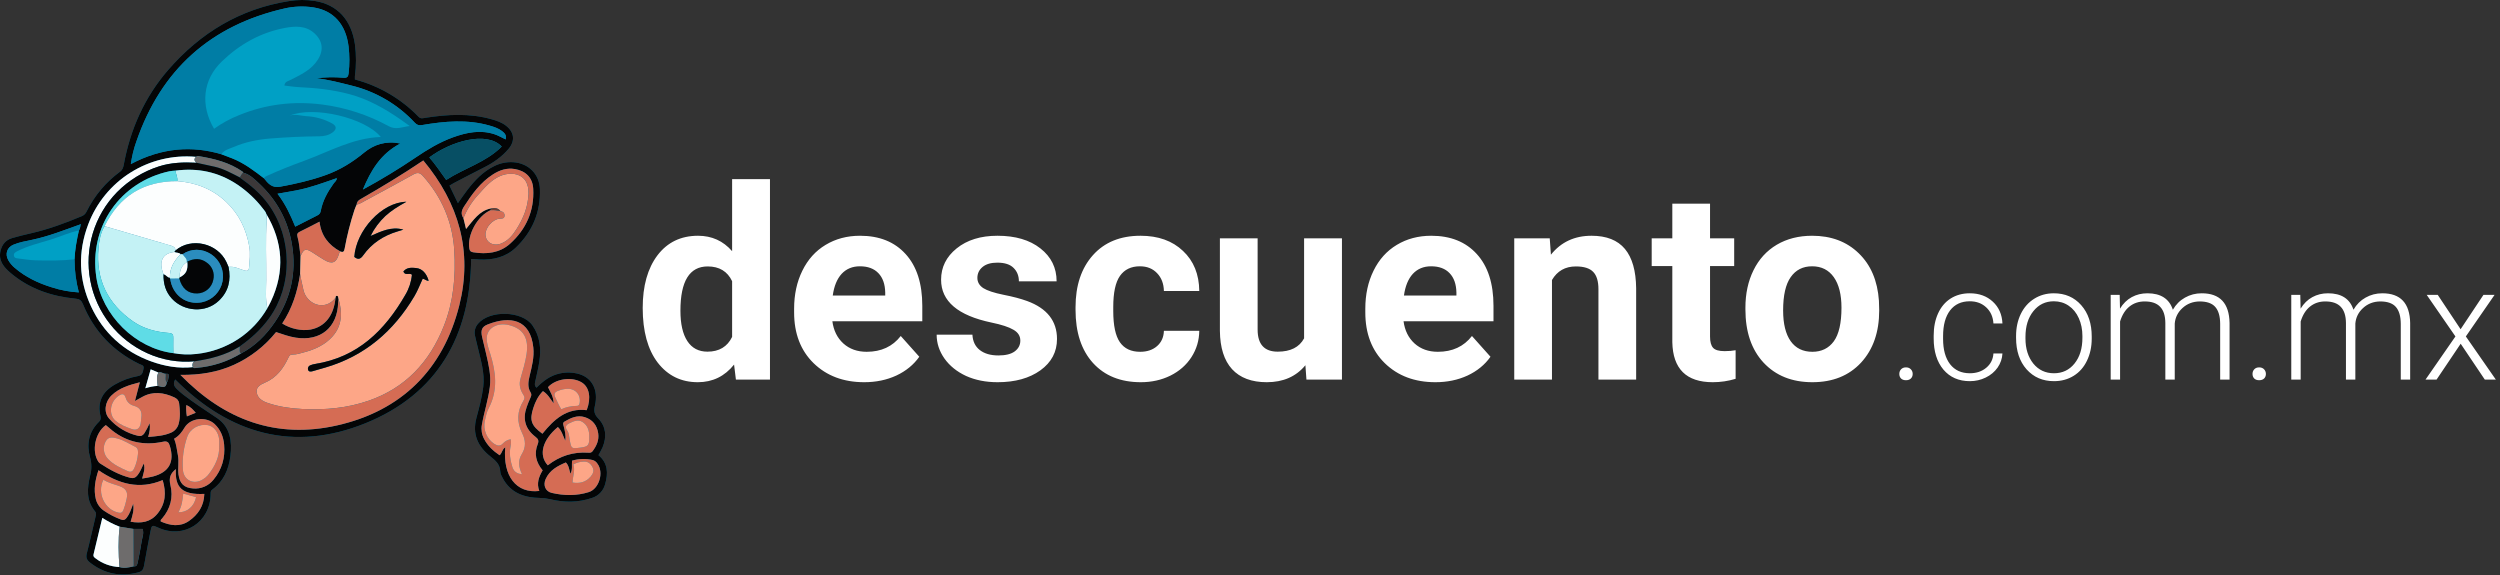 <svg width="2338" height="538" viewBox="0 0 2338 538" fill="none" xmlns="http://www.w3.org/2000/svg">
    <rect x="0" y="0" width="2338" height="538" fill="#333333" stroke="none"/>
    <g id="MX">
        <g id="descuento.com.mx">
            <path id="Vector"
                  d="M331.874 74.305C331.828 73.337 331.832 72.368 331.887 71.401C333.224 61.49 333.242 51.446 331.941 41.53C328.683 18.845 315.756 4.436 294.701 0.95C286.611 -0.337 278.367 -0.316 270.284 1.011C224.551 8.255 187.32 30.748 157.282 65.412C135.18 90.917 121.904 120.785 115.77 153.898C115.29 156.491 114.679 158.809 112.177 160.636C98.957 170.342 88.262 183.084 80.995 197.788C80.131 199.753 78.539 201.305 76.553 202.12C61.036 208.672 45.277 214.458 28.816 218.208C22.981 219.537 17.157 220.959 11.416 222.638C5.481 224.374 1.932 228.536 0.505 234.548C-1.696 243.82 3.645 249.953 9.81 255.191C27.287 270.039 48.081 277.117 70.581 279.309C74.674 279.708 76.222 281.164 77.617 284.566C87.985 309.857 105.684 328.313 130.162 340.36C132.085 341.306 135.052 341.382 134.216 344.904C133.491 347.961 133.299 350.928 129.01 351.697C121.45 353.063 114.183 355.724 107.529 359.563C95.359 366.546 90.984 375.979 93.954 389.15C94.452 391.357 94.18 392.892 92.543 394.485C82.823 403.948 80.817 415.639 84.313 428.089C85.808 433.473 85.815 439.161 84.333 444.549C81.533 456.243 80.336 468.012 88.911 478.283C90.307 479.954 89.735 481.63 89.296 483.457C86.575 494.785 84.123 506.182 81.187 517.453C80.188 521.288 81.083 523.678 84.052 526.019C97.578 536.681 112.589 539.586 129.207 535.327C132.63 534.45 134.071 532.697 134.656 529.313C136.527 518.494 138.668 507.722 140.716 496.935C141.833 491.051 142.317 490.811 147.725 493.345C171.718 504.59 196.872 488.517 196.991 461.84C196.998 460.302 196.958 459.007 198.448 457.93C209.031 450.277 213.79 439.255 215.435 426.832C217.249 413.129 215.324 399.519 203.434 391.29C195.206 385.596 186.706 380.291 178.553 374.358C173.745 370.86 169.009 367.615 164.874 363.263C162.125 360.37 162.143 358.001 163.871 354.878C214.718 406.03 274.708 423.008 341.857 395.776C409.096 368.507 439.9 314.277 440.603 242.195C443.309 242.377 445.79 242.587 448.276 242.706C461.096 243.32 473.066 240.514 482.452 231.493C497.846 216.699 505.684 198.394 504.923 176.861C504.423 162.734 494.201 152.669 480.076 151.702C473.898 151.299 467.725 152.559 462.199 155.349C451.706 160.461 443.979 168.654 437.03 177.707C434.07 181.562 431.365 185.614 428.247 189.993C425.424 184.127 422.932 178.948 420.358 173.6C421.843 172.707 422.931 171.972 424.088 171.37C433.689 166.374 443.267 161.33 452.926 156.447C461.495 152.116 469.224 146.736 475.484 139.381C481.888 131.856 481.083 123.757 473.343 117.66C469.323 114.492 464.597 112.901 459.773 111.538C439.264 105.742 418.598 106.926 397.881 110.155C395.678 110.498 393.539 111.37 391.416 109.208C375.115 92.371 354.528 80.303 331.874 74.305ZM501.763 362.578C499.743 360.783 500.09 358.896 500.525 356.9C501.869 350.727 503.399 344.577 504.359 338.341C506.211 326.314 505.12 314.584 497.979 304.344C488.351 290.539 457.922 289.784 447.033 302.764C445.71 304.274 444.765 306.077 444.276 308.025C443.788 309.972 443.769 312.008 444.223 313.964C444.925 317.384 445.866 320.754 446.649 324.159C449.516 336.617 453.573 348.903 451.916 362.003C450.681 371.777 448.115 381.29 445.578 390.736C441.467 406.038 446.883 417.545 458.494 426.769C463.313 430.598 467.616 434.144 467.853 440.939C467.929 443.135 469.172 445.408 470.275 447.431C477.793 461.215 490.459 465.415 505.059 465.7C508.19 465.737 511.307 466.121 514.352 466.847C527.528 470.037 540.701 470.103 553.689 465.661C556.649 464.73 559.324 463.062 561.463 460.813C563.601 458.564 565.132 455.809 565.913 452.806C568.875 442.599 568.598 433.007 559.678 425.662C561.127 422.924 562.568 420.665 563.569 418.225C567.584 408.437 566.811 398.924 559.426 391.268C555.624 387.326 555.241 384.297 556.405 379.253C559.732 364.831 553.784 353.494 541.758 349.862C535.817 348.116 529.529 347.917 523.49 349.284C514.691 351.143 507.897 356.329 501.763 362.578Z"
                  fill="#007DA5"/>
            <path id="Vector_2"
                  d="M331.874 74.305C354.528 80.303 375.115 92.371 391.416 109.208C393.539 111.37 395.678 110.498 397.881 110.155C418.598 106.926 439.264 105.742 459.773 111.538C464.597 112.901 469.323 114.492 473.343 117.66C481.083 123.757 481.888 131.856 475.484 139.381C469.224 146.736 461.495 152.116 452.926 156.447C443.267 161.33 433.689 166.374 424.088 171.37C422.931 171.972 421.843 172.707 420.358 173.6C422.932 178.948 425.424 184.127 428.247 189.993C431.365 185.614 434.07 181.562 437.03 177.706C443.979 168.654 451.706 160.461 462.199 155.349C467.725 152.558 473.898 151.299 480.076 151.702C494.201 152.669 504.423 162.734 504.922 176.861C505.683 198.393 497.846 216.699 482.452 231.493C473.066 240.514 461.096 243.32 448.276 242.706C445.79 242.587 443.309 242.377 440.603 242.195C439.9 314.277 409.096 368.507 341.857 395.776C274.708 423.008 214.718 406.03 163.871 354.878C162.143 358.001 162.125 360.37 164.874 363.263C169.009 367.615 173.745 370.86 178.553 374.358C186.706 380.291 195.206 385.596 203.434 391.29C215.324 399.519 217.249 413.129 215.435 426.832C213.79 439.255 209.031 450.277 198.448 457.93C196.958 459.007 196.998 460.302 196.991 461.84C196.872 488.517 171.718 504.59 147.725 493.345C142.317 490.811 141.833 491.051 140.716 496.935C138.668 507.722 136.527 518.494 134.656 529.313C134.071 532.697 132.63 534.45 129.207 535.327C112.589 539.586 97.578 536.681 84.052 526.019C81.083 523.678 80.188 521.288 81.187 517.453C84.123 506.182 86.575 494.785 89.296 483.457C89.735 481.63 90.307 479.954 88.911 478.283C80.336 468.012 81.533 456.243 84.333 444.549C85.815 439.161 85.808 433.473 84.313 428.089C80.817 415.639 82.823 403.948 92.543 394.485C94.18 392.892 94.452 391.357 93.954 389.15C90.984 375.979 95.359 366.546 107.529 359.563C114.183 355.724 121.45 353.063 129.01 351.697C133.299 350.928 133.491 347.961 134.216 344.904C135.052 341.382 132.085 341.307 130.162 340.36C105.684 328.313 87.985 309.857 77.617 284.566C76.222 281.164 74.674 279.708 70.581 279.31C48.081 277.117 27.287 270.039 9.81 255.191C3.645 249.953 -1.696 243.82 0.505 234.548C1.932 228.536 5.481 224.374 11.416 222.638C17.157 220.959 22.981 219.537 28.816 218.208C45.277 214.457 61.036 208.672 76.553 202.12C78.539 201.305 80.131 199.753 80.995 197.788C88.262 183.084 98.957 170.342 112.177 160.636C114.679 158.809 115.29 156.49 115.77 153.898C121.904 120.785 135.18 90.917 157.282 65.412C187.32 30.748 224.551 8.255 270.284 1.011C278.367 -0.316 286.611 -0.337 294.701 0.95C315.756 4.436 328.683 18.845 331.941 41.53C333.242 51.446 333.224 61.49 331.887 71.401C331.832 72.368 331.828 73.337 331.874 74.305ZM156.007 357.559C157.444 356.216 157.181 354.249 157.734 352.594C158.503 350.295 157.36 349.215 154.951 349.546C152.592 349.689 150.651 347.28 148.127 348.427C145.779 347.433 143.43 346.439 140.912 345.373C139.201 351.436 137.669 356.863 135.909 363.098C139.638 361.896 143.499 361.149 147.407 360.873C150.942 361.504 155.241 364.117 156.007 357.559ZM125.02 529.64C128.187 530.04 128.447 527.544 128.863 525.524C130.164 519.22 131.511 512.911 132.413 506.543C132.95 502.755 134.833 498.987 133.371 494.648C130.434 494.648 127.649 494.648 124.863 494.648C120.543 493.96 116.224 493.273 111.904 492.585C106.224 490.393 100.786 487.616 95.679 484.3C92.869 496.055 90.227 507.294 87.462 518.503C86.982 520.451 88.118 521.2 89.3 522.118C95.736 527.101 103.56 529.961 111.692 530.306C116.222 531.825 120.615 530.618 125.02 529.64ZM314.96 166.589C302.276 170.99 289.693 175.735 276.424 178.186C271 179.188 265.561 180.115 259.511 181.185C267.001 190.868 271.71 201.216 276.108 211.964C283.361 208.267 290.007 204.856 296.679 201.497C297.521 201.158 298.262 200.61 298.83 199.903C299.399 199.196 299.776 198.354 299.926 197.46C301.695 187.761 306.398 179.416 312.076 171.515C313.179 169.98 315.121 168.825 314.893 166.512L315.437 166.227C315.338 166.221 315.194 166.172 315.151 166.218C315.069 166.332 315.005 166.457 314.96 166.589ZM225.298 330.616C238.654 323.622 248.974 313.221 257.259 300.908C271.947 279.081 277.375 255.137 273.078 228.941C269.356 206.252 258.985 187.265 242.384 171.681C238.042 167.605 233.672 163.098 227.483 161.517C227.338 161.223 227.272 160.816 227.037 160.65C214.595 151.884 200.272 148.412 185.587 145.975C185.183 145.873 184.759 145.885 184.361 146.01C183.964 146.136 183.609 146.369 183.336 146.684C161.934 144.734 140.482 149.855 122.268 161.263C104.054 172.67 90.082 189.734 82.493 209.841C72.707 235.698 73.558 261.575 85.103 286.464C96.55 311.141 115.489 328.546 141.278 337.938C153.875 342.525 166.879 344.797 180.354 343.365C181.363 344.794 182.733 344.099 184.006 343.991C198.617 342.773 212.748 338.196 225.298 330.616ZM458.913 196.527C446.571 201.671 436.592 219.944 438.964 232.706C439.401 235.056 440.656 235.63 442.612 235.95C455.168 238.003 467.356 236.603 476.959 227.988C492.062 214.437 499.805 197.085 498.677 176.525C498.109 166.158 491.704 159.829 481.494 158.09C474.006 156.815 467.322 159.063 461.128 163.009C449.307 170.542 441.383 181.582 433.952 193.137C431.515 196.926 430.823 200.263 433.388 204.048C434.155 207.205 434.921 210.363 435.844 214.165C442.728 205.94 448.18 197.122 459.001 194.951C458.972 195.476 458.943 196.001 458.913 196.527V196.527ZM69.717 242.506C70.081 233.389 71.787 224.475 73.78 215.604C74.641 214.147 75.13 212.5 75.205 210.809C75.354 210.559 75.692 210.203 75.621 210.076C75.307 209.512 74.883 209.764 74.503 210.071C59.939 215.224 45.573 220.986 30.382 224.189C24.369 225.456 18.267 226.468 12.562 228.847C6.528 231.364 4.532 237.545 7.719 243.264C9.292 246.015 11.344 248.462 13.779 250.491C23.941 259.202 35.747 264.791 48.421 268.703C56.622 271.365 65.131 272.963 73.74 273.457C71.048 263.361 69.695 252.955 69.717 242.506ZM207.006 144.248C210.402 145.537 213.815 146.786 217.192 148.124C228.233 152.498 237.564 159.608 246.871 166.753C250.718 171.578 254.282 176.013 261.915 174.614C276.522 171.937 290.904 168.669 304.892 163.615C318.033 158.866 329.566 151.755 340.372 142.835C349.646 135.18 360.768 131.41 374.418 134.21C355.807 143.862 346.656 159.795 339.374 177.25C356.317 168.05 372.691 158.152 388.536 147.416C399.607 139.915 410.964 132.989 423.59 128.444C436.315 123.864 449.283 121.131 462.649 125.606C466.158 126.781 469.411 128.722 472.903 130.369C474.011 126.551 471.904 124.436 469.467 122.578C466.097 120.01 462.134 118.685 458.121 117.523C437.069 111.428 415.911 113.361 394.791 116.951C391.746 117.469 389.961 116.932 387.889 114.742C372.024 97.674 351.511 85.624 328.879 80.078C317.97 77.366 307.141 74.409 295.891 73.199C304.276 72.101 312.757 71.938 321.178 72.713C324.791 72.998 325.698 71.65 326.051 68.354C326.988 60.08 326.965 51.725 325.984 43.456C323.443 22.853 312.019 9.802 292.889 6.903C283.956 5.559 274.85 5.911 266.047 7.938C196.943 23.767 150.782 65.198 127.564 132.234C125.098 139.106 123.351 146.216 122.35 153.449C151.515 137.928 179.883 136.177 207.006 144.248V144.248ZM280.67 256.207C278.232 272.786 273.273 288.477 263.922 302.515C271.651 307.515 282.33 309.742 290.429 308.202C303.917 305.638 312.31 294.962 313.754 278.538C313.983 277.822 313.802 276.661 314.84 276.661C316.823 276.662 316.023 278.59 316.608 279.581C316.48 280.73 316.272 281.876 316.237 283.028C315.543 306.281 299.799 319.294 276.743 315.793C270.326 314.819 264.283 312.569 258.19 310.553C247.646 323.684 234.17 334.161 218.844 341.143C203.382 348.173 187.021 350.75 168.724 350.605C210.079 393.113 258.599 410.634 315.107 397.868C375.455 384.235 414.439 345.673 429.53 285.603C442.203 235.162 429.116 189.938 395.855 150.045C376.31 163.194 356.794 175.003 336.99 186.336C334.915 187.524 333.66 189.009 333.504 191.389C332.816 193.063 332.006 194.698 331.459 196.416C327.601 208.209 324.546 220.25 322.316 232.456C321.841 235.175 320.994 236.311 318.266 235.149C307.247 229.207 300.303 220.291 298.822 207.303C292.29 210.647 286.416 213.77 280.427 216.657C278.211 217.726 277.54 218.992 278.205 221.345C279.888 227.294 280.182 233.477 281.053 239.564L280.67 256.207ZM138.56 408.659C146.216 407.979 153.138 407.565 159.656 404.754C161.519 404.009 163.174 402.826 164.481 401.305C165.788 399.783 166.709 397.969 167.165 396.016C168.802 389.752 168.266 383.473 167.519 377.185C167.192 374.43 165.347 372.67 163.014 371.601C153.046 367.033 142.997 365.614 132.897 371.277C130.995 372.344 129.085 373.396 126.201 374.997L130.767 357.5C120.743 360.08 111.526 362.797 104.356 369.749C97.97 375.94 96.837 385.584 102.068 391.457C109.163 399.517 118.606 405.151 129.07 407.566C131.701 408.191 133.458 407.443 134.992 405.215C136.885 402.237 138.533 399.11 139.92 395.865C140.577 399.979 140.008 403.856 138.56 408.659ZM122.127 487.91C132.001 489.624 140.627 488.463 147.204 480.464C154.87 471.143 155.675 460.739 152.124 448.961C130.222 458.288 110.797 452.479 92.098 439.721C89.023 448.963 87.451 457.707 89.585 466.696C90.691 471.116 93.374 474.979 97.129 477.56C102.066 480.961 107.406 483.737 113.026 485.824C115.578 486.833 116.999 486.152 118.512 484.174C121.368 480.438 122.736 476.018 124.566 471.177C125.554 477.312 123.8 482.462 122.127 487.91V487.91ZM132.93 447.562C136.843 446.828 139.971 446.445 142.986 445.642C158.197 441.59 163.401 431.997 158.819 416.961C157.781 413.555 156.413 412.26 152.436 413.114C135.086 416.842 119.078 413.73 104.948 402.589C102.88 400.958 100.913 399.199 98.949 397.541C88.886 404.775 85.471 421.958 91.992 431.828C92.466 432.503 93.07 433.078 93.767 433.519C102.418 439.19 111.378 444.15 121.527 446.773C124.842 447.63 126.832 446.748 128.78 444.226C131.177 441.124 132.568 437.471 134.446 433.459C135.983 438.61 134.087 442.648 132.93 447.562V447.562ZM469.212 137.034C454.725 122.038 421.004 132.547 401.508 147.227C407.15 153.669 411.914 160.77 417.27 168.265C434.404 157.138 454.541 151.792 469.212 137.034V137.034ZM162.861 410.264C164.907 415.431 165.434 420.691 166.405 425.878C167.533 431.905 166.166 437.769 166.925 443.681C168.006 452.1 172.051 456.209 180.523 456.8C184.116 457.132 187.734 456.57 191.057 455.163C194.379 453.756 197.301 451.548 199.563 448.737C207.529 439.228 210.763 428.01 209.602 415.725C208.916 408.456 206.24 401.799 200.789 396.631C192.961 389.209 178.124 390.699 172.66 399.806C170.109 404.056 167.338 407.767 162.861 410.264ZM191.096 461.89C170.209 462.943 163.449 455.786 164.499 438.712C159.52 442.594 157.691 446.784 159.391 453.698C162.178 465.028 159.399 475.82 151.55 484.924C150.956 485.614 149.881 486.114 150.335 487.701C159.117 491.532 168.257 493.119 176.749 487.196C185.199 481.302 190.771 473.251 191.096 461.89ZM183.054 386.039C180.343 382.934 178.08 380.261 174.197 378.854C173.957 382.378 174.154 385.919 174.782 389.395C177.585 388.258 179.993 387.281 183.054 386.039Z"
                  fill="#040506"/>
            <path id="Vector_3"
                  d="M501.763 362.578C507.896 356.328 514.691 351.143 523.49 349.284C529.529 347.917 535.818 348.116 541.758 349.862C553.785 353.494 559.732 364.83 556.405 379.253C555.241 384.297 555.624 387.326 559.427 391.268C566.811 398.924 567.584 408.437 563.569 418.225C562.568 420.665 561.127 422.924 559.678 425.662C568.598 433.006 568.875 442.599 565.913 452.805C565.132 455.809 563.601 458.564 561.463 460.813C559.324 463.061 556.649 464.73 553.689 465.661C540.701 470.103 527.528 470.037 514.352 466.846C511.307 466.121 508.19 465.736 505.059 465.7C490.459 465.415 477.793 461.215 470.275 447.431C469.172 445.408 467.929 443.135 467.853 440.939C467.616 434.144 463.313 430.598 458.494 426.769C446.883 417.545 441.467 406.038 445.578 390.736C448.115 381.29 450.681 371.777 451.916 362.003C453.573 348.903 449.517 336.617 446.65 324.159C445.866 320.754 444.925 317.384 444.223 313.964C443.769 312.008 443.787 309.972 444.276 308.025C444.765 306.077 445.71 304.274 447.033 302.764C457.922 289.784 488.351 290.539 497.979 304.344C505.12 314.584 506.211 326.314 504.359 338.341C503.399 344.577 501.87 350.727 500.525 356.899C500.09 358.896 499.743 360.783 501.763 362.578ZM472.52 418.374C470.052 445.162 482.887 461.764 504.357 459.138C501.627 452.143 503.904 445.86 507.482 439.861C501.269 432.443 499.33 424.317 502.843 415.464C504.149 412.175 503.392 410.517 500.745 408.499C491.256 401.267 488.565 391.844 492.589 380.59C493.651 377.618 494.808 374.668 496.131 371.805C496.881 370.184 497.317 368.776 496.287 367.129C493.08 361.996 494.072 356.658 495.382 351.2C497.437 342.634 499.709 334.084 498.776 325.097C495.989 298.253 476.955 295.209 456.14 303.404C450.423 305.655 449.483 308.993 450.864 315.137C452.032 320.332 453.388 325.485 454.574 330.676C456.907 340.885 459.439 351.006 458.113 361.719C456.614 373.831 452.714 385.393 450.639 397.365C449.837 401.81 450.554 406.396 452.674 410.384C456.009 416.95 461.218 421.731 467.224 425.749C469.697 423.628 469.608 419.985 472.52 418.374V418.374ZM507.271 405.631C518.105 392.21 530.055 381.278 548.691 383.596C553.128 371.923 551.145 361.835 543.823 357.503C534.616 352.056 519.589 354.227 512.489 362.082C514.612 366.58 517.624 370.809 517.74 377.148C514.367 372.597 512.03 368.332 507.751 365.785C503.202 370.353 500.653 375.721 498.778 381.463C495.023 392.965 496.762 398.06 507.271 405.631V405.631ZM533.468 443.044C532.239 439.092 532.019 435.33 529.174 432.474C521.226 435.849 513.954 439.79 510.298 448.017C507.68 453.909 510.115 459.589 516.044 460.965C527.579 463.643 539.197 463.819 550.586 460.235C560.383 457.152 564.906 441.728 558.649 433.526C557.651 431.957 556.13 430.792 554.355 430.238C547.952 428.735 541.266 428.938 534.965 430.826C534.617 435.2 535.547 439.121 533.468 443.044V443.044ZM512.273 435.154C523.586 426.355 536.154 422.403 550.206 423.363C551.77 423.469 553.127 423.395 554.184 421.974C557.863 417.028 560.36 411.734 559.456 405.343C558.37 397.674 554.134 392.384 546.836 390.106C539.95 387.958 533.811 390.798 527.961 394.252C525.931 395.45 526.808 397.113 527.182 398.663C528.19 402.83 529.413 406.969 528.615 412.098C526.383 407.176 525.258 402.597 521.712 399.351C507.281 411.387 503.438 425.519 512.273 435.154V435.154Z"
                  fill="#040506"/>
            <path id="Vector_4"
                  d="M316.608 279.58C316.023 278.589 316.822 276.661 314.84 276.661C313.801 276.661 313.983 277.822 313.753 278.537C303.527 291.818 286.254 284.209 283.656 270.708C282.727 265.88 281.328 261.115 280.67 256.207C280.798 250.659 280.926 245.111 281.053 239.563C284.241 232.471 285.797 232.013 292.456 236.238C296.09 238.544 299.643 240.985 303.351 243.162C310.589 247.412 314.57 245.779 316.913 237.706C317.061 236.725 317.538 235.823 318.266 235.148C320.994 236.31 321.841 235.175 322.316 232.456C324.546 220.25 327.601 208.209 331.459 196.416C332.006 194.697 332.816 193.063 333.505 191.388C336.663 190.727 339.297 188.896 342.057 187.41C356.99 179.371 371.914 171.313 386.732 163.065C390.261 161.1 392.69 161.409 395.392 164.435C413.065 184.221 423.13 207.352 424.805 233.74C426.352 258.129 424.154 282.163 414.971 305.214C401.652 338.644 379.243 362.735 344.751 374.739C324.662 381.73 303.915 383.513 282.863 382.505C271.753 381.972 260.748 380.414 250.142 376.773C245.365 375.133 241.083 372.447 240.105 367.37C239.028 361.772 244.123 359.413 247.986 357.743C258.852 353.046 265.073 344.382 269.822 334.238C270.638 332.496 271.572 331.498 273.5 331.557C277.397 331.676 281.041 330.341 284.705 329.37C294.663 326.73 304.005 322.399 310.902 314.708C320.072 304.48 320.337 292.212 316.608 279.58ZM385.246 256.871C384.62 263.564 382.499 270.031 379.04 275.796C359.893 309.052 334.414 334.149 294.557 340.389C293.083 340.632 291.64 341.041 290.257 341.607C289.448 341.872 288.771 342.435 288.362 343.181C287.953 343.927 287.844 344.801 288.057 345.625C288.583 347.731 290.471 347.653 292.149 347.197C296.163 346.105 300.15 344.91 304.145 343.747C341.229 332.948 368.286 309.584 387.667 276.767C390.683 271.661 392.785 266.014 395.296 260.646C397.246 260.905 398.673 262.743 400.883 262.542C398.846 255.6 394.806 251.281 389.286 250.684C384.936 250.214 380.377 249.918 377.23 253.93C378.953 258.183 382.663 254.818 385.246 256.871ZM346.52 220.715C349.978 213.712 354.662 207.386 360.35 202.035C365.905 196.922 372.275 192.979 380.025 188.71C357.169 189.063 332.957 215.567 331.358 240.277C334.73 242.969 336.981 242.558 339.684 238.743C347.648 227.501 358.692 220.344 371.852 216.403C373.645 215.865 375.435 215.317 377.227 214.775C365.907 211.496 356.3 216.507 346.52 220.715Z"
                  fill="#FDA687"/>
            <path id="Vector_5"
                  d="M207.006 144.248C179.883 136.176 151.515 137.927 122.35 153.448C123.351 146.216 125.099 139.106 127.564 132.233C150.673 65.161 196.834 23.729 266.047 7.938C274.85 5.91 283.956 5.559 292.889 6.902C312.019 9.802 323.443 22.852 325.984 43.455C326.965 51.724 326.988 60.079 326.051 68.354C325.698 71.65 324.791 72.997 321.178 72.712C312.757 71.938 304.276 72.101 295.891 73.198C307.141 74.409 317.971 77.366 328.879 80.078C351.511 85.624 372.024 97.674 387.889 114.741C389.961 116.932 391.746 117.469 394.792 116.951C415.911 113.361 437.07 111.428 458.121 117.523C462.134 118.685 466.097 120.01 469.467 122.578C471.904 124.435 474.011 126.55 472.904 130.368C469.411 128.722 466.158 126.781 462.649 125.606C449.283 121.131 436.315 123.863 423.59 128.444C410.964 132.988 399.607 139.914 388.536 147.415C372.691 158.152 356.317 168.05 339.374 177.25C346.656 159.795 355.807 143.861 374.418 134.21C360.768 131.41 349.646 135.18 340.372 142.835C329.566 151.755 318.033 158.866 304.892 163.614C290.904 168.669 276.522 171.937 261.915 174.614C254.283 176.012 250.718 171.578 246.871 166.752C247.366 165.329 248.6 164.97 249.846 164.394C261.011 159.241 272.454 154.765 283.994 150.562C307.658 141.944 329.965 128.956 356.124 128.118C341.647 110.215 293.039 98.624 270.57 108.257C275.978 106.294 281.152 108.319 286.425 108.637C294.913 109.047 303.196 111.384 310.646 115.471C314.962 117.883 315.016 120.94 310.933 123.917C307.297 126.568 302.956 127.43 298.683 127.472C283.416 127.621 268.178 128.302 252.969 129.513C240.984 130.477 229.305 132.794 218.278 137.556C214.326 139.263 209.678 140.217 207.006 144.248ZM383.19 117.853C379.716 115.385 377.182 113.553 374.615 111.768C359.787 101.46 344.151 92.66 326.591 87.999C311.171 83.907 295.35 82.215 279.417 81.489C274.934 81.285 270.476 80.507 265.964 79.987C266.469 76.242 269.211 75.99 271.141 75.005C279.743 70.614 288.688 66.673 294.97 58.96C302.215 50.065 303.504 40.041 294.359 31.425C286.206 23.745 275.988 24.323 266.517 26.104C243.772 30.381 224.206 41.334 207.5 57.423C189.368 74.887 187.411 98.695 200.164 120.457C207.455 115.236 215.359 110.93 223.7 107.637C248.707 97.391 274.685 94.352 301.338 97.745C323.151 100.561 344.245 107.437 363.528 118.018C370.326 121.713 376.056 118.7 383.19 117.853Z"
                  fill="#007DA5"/>
            <path id="Vector_6"
                  d="M316.608 279.581C320.337 292.212 320.073 304.481 310.902 314.709C304.006 322.4 294.663 326.731 284.705 329.37C281.041 330.342 277.397 331.676 273.5 331.557C271.573 331.498 270.638 332.496 269.822 334.239C265.073 344.382 258.853 353.046 247.987 357.743C244.124 359.413 239.028 361.772 240.106 367.37C241.083 372.448 245.365 375.133 250.143 376.774C260.748 380.415 271.753 381.973 282.863 382.505C303.915 383.513 324.662 381.73 344.752 374.739C379.243 362.735 401.652 338.645 414.971 305.214C424.155 282.163 426.353 258.129 424.805 233.74C423.13 207.353 413.065 184.221 395.392 164.435C392.69 161.41 390.262 161.1 386.732 163.065C371.914 171.313 356.99 179.372 342.057 187.41C339.297 188.896 336.664 190.728 333.505 191.389C333.66 189.009 334.915 187.524 336.99 186.336C356.794 175.003 376.31 163.195 395.855 150.045C429.116 189.938 442.203 235.162 429.531 285.603C414.439 345.673 375.455 384.235 315.107 397.868C258.599 410.634 210.079 393.113 168.724 350.605C187.021 350.75 203.382 348.173 218.844 341.143C234.17 334.161 247.646 323.685 258.19 310.553C264.283 312.569 270.326 314.819 276.743 315.793C299.799 319.294 315.543 306.281 316.237 283.028C316.272 281.876 316.48 280.73 316.608 279.581Z"
                  fill="#D56C54"/>
            <path id="Vector_7"
                  d="M207.006 144.248C209.677 140.218 214.326 139.263 218.278 137.556C229.305 132.794 240.983 130.477 252.968 129.513C268.187 128.29 283.425 127.609 298.683 127.473C302.955 127.431 307.296 126.568 310.933 123.917C315.016 120.94 314.962 117.883 310.646 115.471C303.195 111.385 294.913 109.048 286.425 108.637C281.152 108.32 275.978 106.294 270.57 108.258C293.038 98.625 341.646 110.216 356.123 128.118C329.965 128.956 307.658 141.944 283.994 150.562C272.454 154.765 261.011 159.242 249.846 164.395C248.6 164.97 247.366 165.33 246.871 166.753C237.564 159.609 228.233 152.498 217.192 148.124C213.815 146.786 210.402 145.538 207.006 144.248Z"
                  fill="#00A0C5"/>
            <path id="Vector_8"
                  d="M459.001 194.951C448.18 197.122 442.728 205.94 435.844 214.165C434.921 210.363 434.154 207.205 433.388 204.047C436.604 196.014 441.247 188.629 447.094 182.25C453.254 175.505 459.059 168.316 467.797 164.598C479.132 159.776 494.903 162.369 494.24 181.238C493.803 193.644 489.419 204.19 483.058 214.263C479.49 219.913 475.315 225.073 468.778 227.709C461.272 230.734 454.134 226.696 454.006 219.237C453.895 212.76 460.743 205.094 467.222 204.487C469.17 204.305 471.597 204.772 471.822 201.925C472.017 199.458 470.645 197.872 468.088 197.505C465.717 194.314 462.467 194.249 459.001 194.951Z"
                  fill="#FDA687"/>
            <path id="Vector_9"
                  d="M180.354 343.364C166.879 344.797 153.875 342.525 141.278 337.938C115.489 328.546 96.55 311.141 85.103 286.464C73.558 261.575 72.707 235.698 82.493 209.842C90.082 189.734 104.054 172.67 122.268 161.263C140.482 149.855 161.934 144.734 183.336 146.684C181.041 148.691 181.708 150.499 183.71 152.217C171.857 151.582 159.919 151.972 148.678 155.6C133.856 160.36 120.404 168.629 109.465 179.706C98.949 190.473 91.185 203.617 86.831 218.024C82.477 232.431 81.662 247.676 84.454 262.465C87.247 277.254 93.565 291.152 102.873 302.979C112.181 314.806 124.204 324.214 137.922 330.405C151.636 336.605 166.709 339.189 181.704 337.909C180.864 338.507 180.265 339.385 180.018 340.386C179.77 341.387 179.889 342.443 180.354 343.364Z"
                  fill="#FCFEFE"/>
            <path id="Vector_10"
                  d="M138.56 408.659C140.008 403.856 140.577 399.979 139.92 395.865C138.533 399.11 136.885 402.237 134.992 405.215C133.458 407.442 131.701 408.191 129.07 407.565C118.606 405.151 109.163 399.517 102.068 391.457C96.837 385.584 97.97 375.94 104.356 369.749C111.526 362.797 120.743 360.08 130.768 357.5L126.201 374.997C129.085 373.396 130.995 372.343 132.897 371.277C142.997 365.614 153.046 367.033 163.014 371.6C165.348 372.67 167.192 374.43 167.519 377.185C168.266 383.473 168.802 389.751 167.165 396.016C166.709 397.969 165.788 399.783 164.481 401.305C163.174 402.826 161.519 404.009 159.656 404.754C153.138 407.565 146.216 407.979 138.56 408.659ZM132.162 390.491C133.033 384.632 130.994 381.028 124.95 379.424C123.171 378.936 121.551 377.99 120.251 376.68C118.952 375.37 118.019 373.742 117.546 371.959C116.703 369.239 115.224 367.619 112.018 369.472C102.581 374.928 101.196 387.712 108.088 393.553C112.718 397.478 118.081 399.43 123.477 401.336C127.466 402.746 130.687 400.994 131.504 396.398C131.849 394.451 131.95 392.461 132.162 390.491V390.491Z"
                  fill="#D56C54"/>
            <path id="Vector_11"
                  d="M75.207 210.811C75.13 212.501 74.64 214.147 73.78 215.604C64.622 217.342 56.192 221.379 47.338 224.099C36.764 227.347 25.883 229.892 15.947 235.039C14.254 235.916 12.667 236.824 13.03 239.111C13.367 241.233 15.066 241.503 16.758 241.694C22.326 242.323 27.886 243.339 33.466 243.464C45.554 243.734 57.662 243.872 69.717 242.506C69.695 252.954 71.048 263.361 73.74 273.457C65.132 272.962 56.622 271.365 48.421 268.703C35.748 264.791 23.941 259.202 13.779 250.491C11.344 248.462 9.292 246.014 7.719 243.263C4.532 237.545 6.528 231.363 12.563 228.847C18.267 226.468 24.37 225.456 30.382 224.189C45.573 220.986 59.94 215.223 74.504 210.07L75.207 210.811Z"
                  fill="#007DA5"/>
            <path id="Vector_12"
                  d="M122.127 487.91C123.8 482.462 125.554 477.312 124.566 471.177C122.736 476.017 121.367 480.438 118.512 484.173C116.999 486.152 115.578 486.833 113.026 485.824C107.406 483.736 102.066 480.96 97.129 477.559C93.373 474.979 90.691 471.116 89.585 466.695C87.451 457.707 89.022 448.962 92.097 439.721C110.797 452.479 130.222 458.287 152.124 448.961C155.675 460.738 154.87 471.142 147.204 480.464C140.627 488.463 132 489.623 122.127 487.91ZM96.716 448.592C90.369 461.206 98.061 477.082 111.218 479.495C113.35 479.885 114.487 479.268 115.379 477.13C116.681 473.717 117.696 470.202 118.412 466.62C119.887 460.305 117.967 456.877 111.809 454.641C106.833 452.833 101.565 451.792 96.716 448.592Z"
                  fill="#D56C54"/>
            <path id="Vector_13"
                  d="M132.929 447.562C134.087 442.648 135.982 438.611 134.446 433.46C132.568 437.472 131.177 441.124 128.78 444.227C126.832 446.748 124.842 447.631 121.526 446.774C111.378 444.15 102.418 439.19 93.767 433.52C93.07 433.079 92.466 432.504 91.992 431.828C85.471 421.959 88.886 404.776 98.949 397.541C100.913 399.199 102.88 400.958 104.948 402.589C119.078 413.731 135.086 416.842 152.436 413.115C156.413 412.261 157.78 413.555 158.818 416.961C163.401 431.997 158.197 441.591 142.986 445.643C139.97 446.446 136.843 446.829 132.929 447.562ZM129.031 424.508C129.124 421.967 129.362 419.294 126.619 417.918C120.973 415.086 115.569 411.582 109.441 409.978C105.752 409.012 101.405 407.986 98.857 412.697C97.371 415.327 96.783 418.37 97.183 421.365C97.582 424.359 98.948 427.142 101.073 429.29C106.234 434.738 112.944 437.684 119.64 440.662C122.771 442.055 124.557 440.349 125.554 437.933C127.475 433.69 128.651 429.149 129.031 424.508Z"
                  fill="#D56C54"/>
            <path id="Vector_14"
                  d="M468.088 197.505C470.645 197.872 472.017 199.458 471.822 201.925C471.597 204.772 469.169 204.305 467.222 204.487C460.743 205.094 453.895 212.76 454.006 219.237C454.134 226.696 461.272 230.734 468.778 227.709C475.315 225.074 479.49 219.913 483.057 214.263C489.419 204.191 493.803 193.645 494.239 181.238C494.903 162.37 479.132 159.776 467.797 164.599C459.058 168.316 453.254 175.505 447.094 182.25C441.247 188.629 436.604 196.014 433.388 204.047C430.823 200.263 431.514 196.926 433.951 193.137C441.383 181.582 449.306 170.542 461.128 163.009C467.321 159.063 474.006 156.815 481.494 158.09C491.703 159.829 498.109 166.158 498.677 176.525C499.804 197.085 492.062 214.437 476.959 227.988C467.356 236.603 455.167 238.003 442.611 235.95C440.656 235.63 439.4 235.056 438.964 232.706C436.592 219.944 446.57 201.671 458.913 196.527C462.005 196.341 465.105 196.672 468.088 197.505Z"
                  fill="#D56C54"/>
            <path id="Vector_15"
                  d="M469.211 137.034C454.541 151.792 434.404 157.138 417.27 168.265C411.913 160.77 407.15 153.669 401.508 147.227C421.004 132.547 454.725 122.038 469.211 137.034Z"
                  fill="#074F64"/>
            <path id="Vector_16"
                  d="M227.483 161.518C233.672 163.098 238.042 167.605 242.384 171.681C258.986 187.265 269.356 206.252 273.078 228.942C277.375 255.137 271.947 279.081 257.259 300.908C248.974 313.221 238.654 323.622 225.296 330.616C222.99 328.825 224.409 326.304 224.021 324.14C234.652 316.674 244.076 308.176 251.824 297.466C273.838 267.037 273.596 222.752 251.318 191.451C243.855 180.964 234.203 173.013 223.851 165.713C225.554 164.741 225.4 162.161 227.483 161.518Z"
                  fill="#3C3839"/>
            <path id="Vector_17"
                  d="M314.892 166.511C315.121 168.826 313.179 169.98 312.076 171.515C306.398 179.416 301.695 187.761 299.926 197.46C299.776 198.354 299.399 199.196 298.831 199.903C298.262 200.61 297.521 201.159 296.679 201.497C290.007 204.856 283.361 208.267 276.108 211.964C271.71 201.216 267.001 190.868 259.511 181.185C265.561 180.115 271 179.188 276.424 178.186C289.693 175.735 302.276 170.99 314.96 166.589L314.892 166.511Z"
                  fill="#007DA5"/>
            <path id="Vector_18"
                  d="M280.67 256.207C281.329 261.115 282.727 265.879 283.656 270.708C286.255 284.209 303.528 291.818 313.754 278.537C312.31 294.962 303.917 305.637 290.429 308.202C282.33 309.742 271.651 307.514 263.922 302.515C273.273 288.477 278.232 272.786 280.67 256.207Z"
                  fill="#D56C54"/>
            <path id="Vector_19"
                  d="M69.717 242.506C57.662 243.872 45.554 243.734 33.466 243.464C27.886 243.339 22.325 242.323 16.758 241.694C15.066 241.503 13.367 241.233 13.03 239.111C12.667 236.824 14.253 235.916 15.946 235.039C25.883 229.892 36.764 227.347 47.337 224.099C56.192 221.379 64.622 217.342 73.78 215.604C71.787 224.475 70.081 233.389 69.717 242.506Z"
                  fill="#00A0C5"/>
            <path id="Vector_20"
                  d="M162.861 410.264C167.339 407.766 170.11 404.055 172.66 399.806C178.124 390.698 192.961 389.208 200.789 396.63C206.24 401.798 208.916 408.455 209.603 415.724C210.763 428.01 207.529 439.228 199.563 448.736C197.301 451.548 194.379 453.755 191.057 455.162C187.735 456.569 184.116 457.132 180.523 456.8C172.051 456.209 168.006 452.1 166.925 443.68C166.166 437.768 167.533 431.904 166.405 425.878C165.434 420.691 164.907 415.431 162.861 410.264ZM204.978 416.595C204.978 414.766 205.112 412.925 204.954 411.11C204.352 404.193 199.919 398.584 194.379 397.585C186.413 396.147 177.85 400.708 175.143 408.43C171.688 418.326 170.293 428.824 171.044 439.28C171.72 449.165 181.135 453.676 189.563 448.446C191.435 447.369 193.111 445.981 194.518 444.343C200.932 436.228 205.51 427.35 204.978 416.595Z"
                  fill="#D56C54"/>
            <path id="Vector_21"
                  d="M111.692 530.305C103.56 529.961 95.736 527.1 89.3 522.118C88.118 521.2 86.982 520.45 87.462 518.502C90.227 507.294 92.869 496.055 95.679 484.3C100.786 487.616 106.223 490.392 111.904 492.584C110.369 505.15 110.777 517.726 111.692 530.305Z"
                  fill="#FCFEFE"/>
            <path id="Vector_22"
                  d="M191.096 461.891C190.771 473.251 185.199 481.302 176.749 487.196C168.257 493.119 159.117 491.532 150.335 487.701C149.881 486.114 150.956 485.614 151.55 484.924C159.399 475.82 162.178 465.028 159.391 453.698C157.69 446.785 159.52 442.594 164.499 438.712C163.449 455.787 170.209 462.943 191.096 461.891ZM166.863 479.045C175.127 479.296 181.629 473.483 183.366 464.971L171.313 461.596C170.758 467.717 170.011 473.424 166.863 479.045Z"
                  fill="#D56C54"/>
            <path id="Vector_23"
                  d="M318.266 235.149C317.538 235.823 317.061 236.725 316.913 237.707C314.57 245.779 310.59 247.413 303.351 243.162C299.643 240.985 296.09 238.544 292.457 236.239C285.798 232.013 284.242 232.471 281.054 239.564C280.182 233.477 279.888 227.294 278.205 221.345C277.54 218.992 278.211 217.726 280.427 216.658C286.416 213.771 292.29 210.647 298.823 207.303C300.303 220.292 307.247 229.207 318.266 235.149Z"
                  fill="#D56C54"/>
            <path id="Vector_24"
                  d="M111.692 530.306C110.777 517.727 110.369 505.15 111.905 492.585C116.224 493.273 120.544 493.96 124.863 494.648C124.916 506.312 124.968 517.976 125.021 529.64C120.616 530.618 116.222 531.825 111.692 530.306Z"
                  fill="#6E6C6C"/>
            <path id="Vector_25"
                  d="M224.022 324.137C224.409 326.303 222.99 328.825 225.296 330.616C212.747 338.196 198.616 342.773 184.006 343.991C182.733 344.099 181.363 344.794 180.354 343.364C179.889 342.444 179.77 341.387 180.018 340.386C180.266 339.385 180.864 338.507 181.704 337.909C196.593 335.725 211.027 332.14 224.022 324.137Z"
                  fill="#6E6C6C"/>
            <path id="Vector_26"
                  d="M227.483 161.517C225.4 162.161 225.553 164.74 223.851 165.712C216.325 161.919 208.959 157.743 200.611 155.901C194.981 154.658 189.344 153.444 183.71 152.217C181.708 150.499 181.041 148.691 183.337 146.683C183.609 146.368 183.964 146.135 184.361 146.01C184.759 145.885 185.183 145.873 185.587 145.975C200.272 148.412 214.595 151.883 227.036 160.65C227.272 160.816 227.338 161.223 227.483 161.517Z"
                  fill="#6E6C6C"/>
            <path id="Vector_27"
                  d="M125.021 529.64C124.968 517.975 124.916 506.311 124.863 494.647C127.649 494.648 130.434 494.648 133.371 494.648C134.833 498.987 132.95 502.754 132.414 506.542C131.511 512.91 130.164 519.219 128.863 525.524C128.447 527.544 128.188 530.04 125.021 529.64Z"
                  fill="#3C3839"/>
            <path id="Vector_28"
                  d="M147.407 360.872C143.499 361.148 139.638 361.896 135.909 363.098C137.669 356.863 139.201 351.436 140.912 345.373C143.43 346.439 145.778 347.433 148.126 348.427C145.993 352.466 146.976 356.685 147.407 360.872Z"
                  fill="#FCFEFE"/>
            <path id="Vector_29"
                  d="M147.407 360.872C146.976 356.685 145.993 352.466 148.126 348.427C150.65 347.28 152.591 349.688 154.95 349.546C155.416 352.202 153.942 355.114 156.006 357.559C155.241 364.117 150.942 361.504 147.407 360.872Z"
                  fill="#6E6C6C"/>
            <path id="Vector_30"
                  d="M183.054 386.039C179.993 387.281 177.585 388.258 174.782 389.395C174.154 385.919 173.957 382.378 174.197 378.854C178.08 380.261 180.343 382.934 183.054 386.039Z"
                  fill="#D56C54"/>
            <path id="Vector_31"
                  d="M156.006 357.559C153.942 355.114 155.416 352.202 154.95 349.546C157.359 349.215 158.503 350.295 157.734 352.594C157.181 354.249 157.444 356.216 156.006 357.559Z"
                  fill="#3C3839"/>
            <path id="Vector_32"
                  d="M468.089 197.505C465.106 196.672 462.005 196.341 458.914 196.527C458.943 196.002 458.972 195.476 459.001 194.951C462.467 194.25 465.717 194.314 468.089 197.505Z"
                  fill="#6B3B2F"/>
            <path id="Vector_33"
                  d="M74.503 210.07C74.883 209.764 75.307 209.512 75.621 210.076C75.692 210.203 75.354 210.558 75.206 210.81C74.972 210.564 74.738 210.317 74.503 210.07Z"
                  fill="#007DA5"/>
            <path id="Vector_34"
                  d="M314.96 166.589C315.005 166.457 315.069 166.331 315.151 166.218C315.194 166.172 315.338 166.221 315.437 166.227C315.255 166.322 315.074 166.416 314.893 166.511L314.96 166.589Z"
                  fill="#007DA5"/>
            <path id="Vector_35"
                  d="M472.52 418.375C469.608 419.986 469.697 423.628 467.224 425.75C461.218 421.732 456.009 416.95 452.674 410.385C450.554 406.396 449.837 401.811 450.639 397.365C452.714 385.394 456.614 373.831 458.113 361.719C459.439 351.006 456.907 340.886 454.574 330.676C453.388 325.485 452.032 320.333 450.864 315.138C449.483 308.994 450.423 305.655 456.14 303.404C476.955 295.209 495.989 298.254 498.776 325.097C499.709 334.085 497.437 342.634 495.382 351.201C494.072 356.659 493.08 361.997 496.287 367.129C497.317 368.777 496.881 370.184 496.131 371.805C494.808 374.668 493.651 377.618 492.589 380.59C488.565 391.845 491.256 401.267 500.746 408.5C503.393 410.517 504.149 412.175 502.843 415.465C499.33 424.317 501.269 432.443 507.482 439.861C503.904 445.861 501.627 452.143 504.357 459.138C482.887 461.764 470.052 445.162 472.52 418.375ZM488.186 443.446C484.933 436.707 484.349 430.563 487.971 424.71C492.092 418.048 491.616 411.675 488.224 404.859C483.199 394.761 483.451 384.582 489.471 374.898C490.852 372.676 490.78 371.233 489.401 369.114C486.396 364.496 485.164 359.547 486.798 353.924C488.972 346.442 491.288 338.916 492.439 331.242C494.569 317.04 490.169 307.445 475.925 303.995C465.292 301.419 455.658 306.54 455.207 315.816C454.966 320.767 456.809 325.594 458.313 330.345C463.775 347.595 465.927 364.74 457.065 381.678C455.137 385.363 454.313 389.493 453.426 393.556C452.556 397.657 452.95 401.925 454.556 405.797C456.161 409.669 458.903 412.964 462.419 415.245C465.213 416.975 467.917 417.527 470.449 414.615C472.34 412.564 474.88 411.227 477.641 410.829C477.976 413.027 477.914 415.267 477.459 417.442C476.163 423.965 477.154 430.377 479.088 436.591C480.268 440.384 482.819 443.126 488.186 443.446Z"
                  fill="#D56C54"/>
            <path id="Vector_36"
                  d="M507.271 405.631C496.762 398.06 495.023 392.966 498.778 381.463C500.653 375.721 503.202 370.353 507.751 365.785C512.03 368.332 514.367 372.597 517.74 377.148C517.624 370.81 514.612 366.58 512.488 362.082C519.588 354.228 534.616 352.056 543.823 357.504C551.145 361.835 553.128 371.923 548.691 383.596C530.055 381.278 518.105 392.21 507.271 405.631ZM524.918 382.723C529.297 380.754 534.031 379.697 538.831 379.618C540.406 379.608 541.612 379.444 542.024 377.392C543.571 369.669 538.555 363.459 530.69 363.576C527.879 363.729 525.106 364.305 522.466 365.285C518.775 366.48 517.444 368.286 519.55 372.252C521.32 375.586 522.583 379.196 524.918 382.723V382.723Z"
                  fill="#D56C54"/>
            <path id="Vector_37"
                  d="M533.468 443.044C535.547 439.121 534.617 435.201 534.965 430.826C541.265 428.938 547.951 428.735 554.355 430.238C556.13 430.792 557.651 431.957 558.649 433.526C564.906 441.728 560.382 457.152 550.585 460.235C539.197 463.819 527.579 463.644 516.043 460.966C510.115 459.589 507.68 453.909 510.298 448.017C513.953 439.79 521.226 435.85 529.173 432.474C532.018 435.33 532.239 439.092 533.468 443.044ZM535.436 451.265C542.266 452.369 548.035 450.909 552.534 445.546C554.716 442.945 555.804 440.141 554.091 436.85C552.334 433.474 549.646 431.37 545.737 431.68C542.395 431.792 539.126 432.695 536.2 434.315C538.078 440.058 535.58 445.499 535.436 451.265Z"
                  fill="#D56C54"/>
            <path id="Vector_38"
                  d="M512.273 435.155C503.438 425.52 507.281 411.388 521.712 399.352C525.258 402.597 526.382 407.176 528.615 412.098C529.413 406.969 528.19 402.83 527.182 398.663C526.808 397.113 525.931 395.45 527.961 394.252C533.811 390.798 539.95 387.958 546.836 390.107C554.134 392.384 558.37 397.675 559.456 405.343C560.36 411.734 557.863 417.028 554.184 421.974C553.127 423.395 551.77 423.47 550.206 423.363C536.154 422.403 523.586 426.356 512.273 435.155ZM551.031 409.39C551.29 403.423 549.957 397.906 544.678 394.572C540.567 391.976 536.328 393.943 532.369 395.887C529.291 397.399 528.169 399.372 530.417 402.534C532.215 405.063 532.248 408.224 532.761 411.123C534.285 419.728 534.159 419.75 542.993 418.591C550.023 417.668 551.079 416.46 551.031 409.39Z"
                  fill="#D56C54"/>
            <path id="Vector_39"
                  d="M385.246 256.871C382.663 254.818 378.954 258.184 377.23 253.931C380.377 249.919 384.936 250.214 389.286 250.684C394.806 251.281 398.846 255.6 400.883 262.543C398.673 262.744 397.246 260.905 395.296 260.646C392.785 266.014 390.684 271.661 387.668 276.768C368.286 309.584 341.229 332.949 304.145 343.747C300.15 344.911 296.164 346.106 292.149 347.197C290.472 347.653 288.584 347.731 288.057 345.626C287.845 344.802 287.954 343.928 288.362 343.182C288.771 342.435 289.449 341.873 290.257 341.608C291.641 341.042 293.083 340.633 294.558 340.39C334.414 334.149 359.894 309.052 379.041 275.796C382.5 270.032 384.62 263.564 385.246 256.871Z"
                  fill="#040506"/>
            <path id="Vector_40"
                  d="M346.521 220.715C356.3 216.507 365.907 211.496 377.227 214.775C375.435 215.318 373.645 215.866 371.852 216.403C358.692 220.344 347.648 227.501 339.685 238.743C336.982 242.559 334.731 242.97 331.358 240.277C332.958 215.568 357.17 189.064 380.025 188.711C372.275 192.979 365.905 196.922 360.351 202.036C354.662 207.387 349.978 213.713 346.521 220.715Z"
                  fill="#040506"/>
            <path id="Vector_41"
                  d="M383.19 117.853C376.055 118.7 370.326 121.714 363.527 118.018C344.245 107.437 323.151 100.561 301.337 97.745C274.684 94.352 248.706 97.391 223.7 107.637C215.359 110.93 207.454 115.236 200.164 120.458C187.41 98.696 189.367 74.887 207.5 57.423C224.206 41.334 243.772 30.381 266.517 26.104C275.988 24.323 286.206 23.745 294.359 31.426C303.504 40.041 302.215 50.066 294.97 58.96C288.688 66.673 279.742 70.614 271.14 75.005C269.211 75.99 266.469 76.242 265.964 79.987C270.476 80.507 274.933 81.285 279.417 81.489C295.35 82.216 311.171 83.907 326.591 87.999C344.151 92.66 359.787 101.46 374.614 111.768C377.182 113.553 379.716 115.386 383.19 117.853Z"
                  fill="#00A0C5"/>
            <path id="Vector_42"
                  d="M183.71 152.217C189.344 153.444 194.981 154.659 200.611 155.901C208.959 157.743 216.325 161.92 223.851 165.713C234.203 173.013 243.854 180.964 251.318 191.451C273.595 222.752 273.838 267.037 251.824 297.466C244.076 308.176 234.652 316.674 224.021 324.14C211.027 332.141 196.593 335.725 181.704 337.909C166.709 339.189 151.636 336.605 137.922 330.405C124.204 324.214 112.181 314.806 102.873 302.979C93.565 291.152 87.247 277.254 84.454 262.465C81.662 247.676 82.477 232.431 86.831 218.024C91.185 203.617 98.949 190.473 109.465 179.706C120.404 168.63 133.856 160.36 148.678 155.6C159.919 151.972 171.857 151.583 183.71 152.217ZM162.103 330.263C169.31 331.594 176.674 331.841 183.954 330.997C197.914 329.476 211.31 324.651 223.033 316.92C234.133 309.576 243.376 299.754 250.035 288.229C251.153 286.098 252.357 284.006 253.378 281.829C266.537 253.766 264.737 226.493 248.996 199.971C248.547 198.141 247.264 196.842 246.155 195.418C239.432 186.594 231.316 178.925 222.127 172.712C204.241 160.773 185.014 156.807 164.035 159.583C162.221 159.669 160.414 159.856 158.621 160.144C112.17 170.091 83.081 212.147 90.07 259.199C95.394 295.036 126.638 325.859 162.103 330.263Z"
                  fill="#040506"/>
            <path id="Vector_43"
                  d="M132.162 390.491C131.95 392.461 131.85 394.451 131.504 396.397C130.687 400.994 127.466 402.746 123.477 401.336C118.081 399.429 112.718 397.477 108.088 393.553C101.196 387.711 102.581 374.927 112.018 369.472C115.224 367.619 116.703 369.238 117.546 371.958C118.019 373.742 118.952 375.37 120.251 376.68C121.551 377.99 123.171 378.936 124.95 379.424C130.994 381.028 133.033 384.632 132.162 390.491Z"
                  fill="#FDA687"/>
            <path id="Vector_44"
                  d="M96.716 448.593C101.565 451.792 106.833 452.834 111.809 454.641C117.967 456.878 119.887 460.306 118.412 466.62C117.696 470.202 116.681 473.718 115.379 477.13C114.487 479.268 113.349 479.886 111.218 479.495C98.061 477.083 90.369 461.207 96.716 448.593Z"
                  fill="#FDA687"/>
            <path id="Vector_45"
                  d="M129.031 424.507C128.651 429.149 127.475 433.69 125.554 437.932C124.558 440.348 122.771 442.054 119.64 440.662C112.944 437.683 106.235 434.737 101.073 429.289C98.949 427.141 97.583 424.359 97.183 421.364C96.783 418.37 97.371 415.326 98.857 412.696C101.405 407.985 105.752 409.012 109.441 409.978C115.569 411.582 120.974 415.085 126.619 417.917C129.362 419.293 129.124 421.967 129.031 424.507Z"
                  fill="#FDA687"/>
            <path id="Vector_46"
                  d="M204.978 416.595C205.51 427.35 200.932 436.229 194.518 444.343C193.11 445.981 191.435 447.369 189.562 448.446C181.134 453.676 171.72 449.165 171.044 439.28C170.293 428.825 171.688 418.326 175.143 408.43C177.85 400.708 186.413 396.147 194.379 397.585C199.919 398.584 204.352 404.193 204.954 411.111C205.112 412.926 204.978 414.766 204.978 416.595Z"
                  fill="#FDA687"/>
            <path id="Vector_47"
                  d="M166.863 479.046C170.011 473.424 170.758 467.717 171.312 461.597L183.366 464.971C181.628 473.484 175.127 479.296 166.863 479.046Z"
                  fill="#FDA687"/>
            <path id="Vector_48"
                  d="M488.186 443.445C482.819 443.125 480.268 440.384 479.088 436.591C477.154 430.376 476.163 423.964 477.459 417.442C477.915 415.266 477.976 413.026 477.641 410.829C474.88 411.227 472.34 412.564 470.449 414.615C467.917 417.526 465.213 416.975 462.419 415.245C458.903 412.963 456.161 409.669 454.556 405.797C452.95 401.925 452.556 397.657 453.427 393.556C454.313 389.493 455.137 385.362 457.065 381.677C465.927 364.739 463.775 347.595 458.313 330.345C456.809 325.594 454.966 320.767 455.207 315.816C455.658 306.54 465.293 301.418 475.926 303.994C490.169 307.445 494.569 317.039 492.439 331.242C491.288 338.915 488.972 346.442 486.798 353.924C485.164 359.547 486.396 364.496 489.401 369.113C490.78 371.232 490.852 372.675 489.471 374.897C483.451 384.582 483.199 394.76 488.224 404.859C491.616 411.675 492.092 418.048 487.971 424.709C484.35 430.562 484.933 436.707 488.186 443.445Z"
                  fill="#FDA687"/>
            <path id="Vector_49"
                  d="M524.918 382.723C522.583 379.196 521.32 375.586 519.55 372.252C517.443 368.286 518.775 366.479 522.466 365.284C525.106 364.305 527.879 363.729 530.69 363.576C538.555 363.459 543.571 369.669 542.024 377.392C541.612 379.444 540.406 379.607 538.832 379.618C534.031 379.697 529.297 380.754 524.918 382.723Z"
                  fill="#FDA687"/>
            <path id="Vector_50"
                  d="M535.437 451.265C535.58 445.498 538.078 440.058 536.2 434.315C539.126 432.695 542.395 431.792 545.738 431.679C549.646 431.37 552.334 433.474 554.091 436.85C555.804 440.141 554.716 442.945 552.534 445.546C548.035 450.909 542.266 452.369 535.437 451.265Z"
                  fill="#FDA687"/>
            <path id="Vector_51"
                  d="M551.035 409.387C551.079 416.46 550.023 417.668 542.993 418.59C534.158 419.75 534.285 419.727 532.761 411.122C532.248 408.224 532.215 405.062 530.417 402.534C528.169 399.372 529.291 397.398 532.369 395.887C536.328 393.943 540.567 391.976 544.678 394.572C549.957 397.906 551.289 403.422 551.035 409.387Z"
                  fill="#FDA687"/>
            <path id="Vector_52"
                  d="M250.035 288.229C243.377 299.754 234.133 309.576 223.033 316.92C211.31 324.651 197.914 329.476 183.954 330.997C176.674 331.841 169.309 331.593 162.102 330.262C162.073 325.608 161.915 320.95 162.062 316.302C162.161 313.178 161.606 311.664 157.834 311.379C145.951 310.482 134.265 307.416 124.575 300.7C100.77 284.201 89.34 261.137 92.133 231.915C92.801 224.934 93.955 217.791 97.757 211.534C118.539 217.616 139.319 223.704 160.097 229.798C162.275 230.438 164.042 231.621 164.158 234.23C163.796 234.711 163.433 235.192 163.071 235.673C151.948 236.713 148.115 244.549 152.919 256.43C152.738 265.089 154.707 272.811 160.91 279.452C171.992 291.315 192.192 293.162 204.731 281.164C213.923 272.369 216.139 261.699 213.749 249.651C218.963 248.839 223.472 251.372 228.169 252.841C231.053 253.743 232.679 253.462 232.935 250.135C233.44 243.569 234.273 237.123 233.102 230.417C230.298 214.365 223.58 200.404 211.871 189.179C199.077 176.915 183.427 170.699 165.791 169.417C166.351 165.935 164.461 162.89 164.035 159.583C185.015 156.807 204.241 160.773 222.126 172.711C231.316 178.925 239.432 186.594 246.155 195.418C247.265 196.842 248.548 198.141 248.997 199.971C249.31 201.585 249.478 203.223 249.5 204.867C248.13 223.9 249.145 242.956 248.968 261.999C248.887 270.742 248.053 279.555 250.035 288.229Z"
                  fill="#C4F2F5"/>
            <path id="Vector_53"
                  d="M164.035 159.583C164.461 162.889 166.351 165.934 165.791 169.418C134.322 169.255 111.644 183.293 97.757 211.533C93.955 217.791 92.8 224.933 92.133 231.915C89.34 261.136 100.77 284.201 124.575 300.7C134.265 307.415 145.951 310.481 157.834 311.379C161.605 311.664 162.161 313.178 162.062 316.301C161.914 320.95 162.073 325.608 162.102 330.262C126.638 325.859 95.394 295.035 90.07 259.199C83.081 212.147 112.17 170.091 158.621 160.143C160.414 159.856 162.221 159.669 164.035 159.583Z"
                  fill="#5FDCE6"/>
            <path id="Vector_54"
                  d="M250.035 288.229C248.053 279.555 248.887 270.742 248.968 261.999C249.145 242.956 248.13 223.9 249.499 204.866C249.478 203.223 249.31 201.584 248.997 199.971C264.737 226.492 266.537 253.766 253.378 281.829C252.357 284.006 251.153 286.098 250.035 288.229Z"
                  fill="#FCFEFE"/>
            <path id="Vector_55"
                  d="M97.757 211.534C111.647 183.299 134.326 169.261 165.792 169.418C183.427 170.7 199.077 176.916 211.871 189.18C223.58 200.404 230.298 214.365 233.102 230.417C234.273 237.123 233.44 243.57 232.935 250.135C232.679 253.462 231.053 253.743 228.169 252.841C223.471 251.373 218.963 248.839 213.749 249.651C213.09 248.136 212.468 246.605 211.768 245.109C203.435 227.302 178.784 221.674 164.158 234.23C164.041 231.621 162.275 230.439 160.097 229.798C139.323 223.688 118.543 217.6 97.757 211.534Z"
                  fill="#FCFEFE"/>
            <path id="Vector_56"
                  d="M164.158 234.23C178.784 221.673 203.435 227.302 211.768 245.109C212.468 246.604 213.09 248.136 213.749 249.651C216.139 261.699 213.923 272.369 204.731 281.164C192.192 293.162 171.992 291.315 160.91 279.452C154.707 272.811 152.738 265.089 152.918 256.43C155.25 256.894 156.365 259.579 158.884 259.701C158.827 259.85 158.826 260.015 158.88 260.165C158.934 260.315 159.041 260.44 159.18 260.519C161.145 275.882 174.048 285.525 188.813 282.664C193.607 281.671 197.998 279.28 201.433 275.792C204.868 272.304 207.192 267.876 208.11 263.067C209.028 258.259 208.5 253.286 206.593 248.778C204.685 244.269 201.484 240.428 197.393 237.739C188.906 232.229 178.698 232.244 170.741 237.78C170.135 237.76 169.527 237.74 168.918 237.72C167.345 235.965 164.932 236.608 163.071 235.673L164.158 234.23Z"
                  fill="#040506"/>
            <path id="Vector_57"
                  d="M158.884 259.701C156.365 259.579 155.25 256.894 152.919 256.43C148.115 244.549 151.947 236.713 163.071 235.673C164.931 236.608 167.345 235.965 168.918 237.72C162.861 243.809 158.615 250.725 158.884 259.701Z"
                  fill="#FCFEFE"/>
            <path id="Vector_58"
                  d="M170.739 237.78C178.698 232.244 188.906 232.229 197.393 237.739C201.484 240.428 204.685 244.269 206.593 248.778C208.5 253.286 209.028 258.259 208.11 263.067C207.192 267.876 204.868 272.304 201.433 275.792C197.998 279.28 193.606 281.671 188.813 282.664C174.048 285.525 161.145 275.883 159.179 260.518C162.007 260.476 164.835 260.434 167.663 260.392C170.117 269.808 175.917 274.676 184.407 274.443C188.024 274.37 191.504 273.047 194.254 270.698C197.005 268.349 198.857 265.12 199.496 261.559C200.204 258.613 200.01 255.522 198.939 252.687C197.868 249.853 195.97 247.406 193.49 245.664C187.703 241.243 181.467 241.466 175.172 244.697L175.098 245.156L174.638 245.227C175.199 241.77 172.235 240.159 170.739 237.78Z"
                  fill="#2B8DBE"/>
            <path id="Vector_59"
                  d="M167.663 260.392C164.835 260.434 162.007 260.476 159.179 260.518C159.04 260.44 158.934 260.314 158.88 260.164C158.826 260.014 158.827 259.85 158.884 259.701C158.615 250.725 162.861 243.809 168.918 237.72C169.526 237.74 170.134 237.76 170.74 237.78C172.235 240.159 175.199 241.77 174.638 245.228C169.321 248.528 167.888 253.658 167.925 259.48C167.94 259.804 167.848 260.125 167.663 260.392Z"
                  fill="#C4F2F5"/>
            <path id="Vector_60"
                  d="M167.663 260.392C167.848 260.125 167.94 259.804 167.925 259.48C174.156 256.278 175.889 252.743 175.172 244.697C181.467 241.465 187.703 241.243 193.49 245.664C195.97 247.406 197.868 249.853 198.939 252.687C200.01 255.522 200.203 258.613 199.495 261.559C198.857 265.119 197.005 268.349 194.254 270.698C191.504 273.047 188.024 274.37 184.407 274.443C175.917 274.676 170.117 269.808 167.663 260.392Z"
                  fill="#040506"/>
            <path id="Vector_61"
                  d="M175.172 244.697C175.889 252.744 174.156 256.279 167.926 259.48C167.888 253.658 169.321 248.529 174.638 245.229L175.098 245.157L175.172 244.697Z"
                  fill="#FCFEFE"/>
        </g>
        <path id="descuento.com.mx_2"
              d="M601.057 287.982C601.057 267.393 605.655 250.995 614.851 238.788C624.128 226.581 636.783 220.478 652.814 220.478C665.673 220.478 676.293 225.279 684.675 234.882V167.499H720.075V354.999H688.215L686.506 340.961C677.717 351.947 666.405 357.44 652.57 357.44C637.027 357.44 624.535 351.337 615.095 339.13C605.736 326.841 601.057 309.792 601.057 287.982ZM636.335 290.546C636.335 302.916 638.492 312.396 642.805 318.988C647.118 325.58 653.384 328.876 661.604 328.876C672.508 328.876 680.199 324.278 684.675 315.082V262.958C680.28 253.762 672.671 249.164 661.848 249.164C644.839 249.164 636.335 262.958 636.335 290.546ZM808.21 357.44C788.841 357.44 773.054 351.5 760.847 339.618C748.721 327.737 742.658 311.908 742.658 292.133V288.715C742.658 275.45 745.222 263.609 750.349 253.192C755.476 242.694 762.718 234.638 772.077 229.022C781.517 223.326 792.259 220.478 804.304 220.478C822.37 220.478 836.571 226.174 846.906 237.567C857.323 248.961 862.531 265.115 862.531 286.029V300.434H778.425C779.564 309.06 782.982 315.977 788.679 321.186C794.457 326.394 801.74 328.998 810.529 328.998C824.12 328.998 834.74 324.075 842.39 314.228L859.724 333.637C854.434 341.124 847.272 346.983 838.239 351.215C829.206 355.365 819.196 357.44 808.21 357.44ZM804.182 249.042C797.183 249.042 791.486 251.402 787.092 256.122C782.779 260.842 780.012 267.597 778.791 276.386H827.863V273.578C827.701 265.766 825.585 259.743 821.516 255.512C817.447 251.199 811.669 249.042 804.182 249.042ZM954.206 318.5C954.206 314.187 952.049 310.81 947.736 308.368C943.505 305.845 936.669 303.607 927.229 301.654C895.816 295.062 880.109 281.716 880.109 261.615C880.109 249.896 884.951 240.131 894.636 232.318C904.401 224.424 917.137 220.478 932.844 220.478C949.608 220.478 962.995 224.424 973.005 232.318C983.096 240.212 988.142 250.466 988.142 263.08H952.863C952.863 258.035 951.236 253.884 947.98 250.629C944.725 247.292 939.639 245.624 932.722 245.624C926.781 245.624 922.183 246.967 918.928 249.652C915.673 252.338 914.045 255.756 914.045 259.906C914.045 263.812 915.876 266.986 919.538 269.428C923.282 271.788 929.548 273.863 938.337 275.653C947.126 277.362 954.532 279.315 960.554 281.513C979.19 288.349 988.508 300.189 988.508 317.035C988.508 329.079 983.34 338.845 973.005 346.332C962.67 353.738 949.323 357.44 932.966 357.44C921.898 357.44 912.051 355.487 903.425 351.581C894.88 347.593 888.166 342.182 883.283 335.346C878.4 328.428 875.959 320.982 875.959 313.007H909.406C909.732 319.273 912.051 324.075 916.364 327.411C920.677 330.748 926.455 332.416 933.698 332.416C940.453 332.416 945.539 331.155 948.957 328.632C952.456 326.028 954.206 322.65 954.206 318.5ZM1066.27 328.998C1072.78 328.998 1078.07 327.208 1082.14 323.627C1086.2 320.046 1088.32 315.285 1088.48 309.345H1121.56C1121.48 318.297 1119.04 326.516 1114.24 334.003C1109.44 341.409 1102.85 347.187 1094.46 351.337C1086.16 355.406 1076.97 357.44 1066.88 357.44C1048 357.44 1033.1 351.459 1022.2 339.496C1011.29 327.452 1005.84 310.85 1005.84 289.691V287.372C1005.84 267.027 1011.25 250.792 1022.08 238.666C1032.9 226.54 1047.75 220.478 1066.63 220.478C1083.15 220.478 1096.38 225.198 1106.31 234.638C1116.32 243.996 1121.4 256.488 1121.56 272.113H1088.48C1088.32 265.277 1086.2 259.743 1082.14 255.512C1078.07 251.199 1072.7 249.042 1066.02 249.042C1057.8 249.042 1051.58 252.053 1047.35 258.075C1043.2 264.016 1041.12 273.7 1041.12 287.128V290.79C1041.12 304.381 1043.2 314.146 1047.35 320.087C1051.5 326.028 1057.8 328.998 1066.27 328.998ZM1220.81 341.571C1212.1 352.151 1200.06 357.44 1184.67 357.44C1170.51 357.44 1159.69 353.371 1152.2 345.233C1144.8 337.095 1141.01 325.173 1140.85 309.467V222.919H1176.13V308.246C1176.13 321.999 1182.4 328.876 1194.93 328.876C1206.89 328.876 1215.11 324.726 1219.59 316.425V222.919H1254.99V354.999H1221.78L1220.81 341.571ZM1342.39 357.44C1323.02 357.44 1307.23 351.5 1295.03 339.618C1282.9 327.737 1276.84 311.908 1276.84 292.133V288.715C1276.84 275.45 1279.4 263.609 1284.53 253.192C1289.66 242.694 1296.9 234.638 1306.26 229.022C1315.7 223.326 1326.44 220.478 1338.48 220.478C1356.55 220.478 1370.75 226.174 1381.09 237.567C1391.5 248.961 1396.71 265.115 1396.71 286.029V300.434H1312.6C1313.74 309.06 1317.16 315.977 1322.86 321.186C1328.64 326.394 1335.92 328.998 1344.71 328.998C1358.3 328.998 1368.92 324.075 1376.57 314.228L1393.9 333.637C1388.61 341.124 1381.45 346.983 1372.42 351.215C1363.39 355.365 1353.38 357.44 1342.39 357.44ZM1338.36 249.042C1331.36 249.042 1325.67 251.402 1321.27 256.122C1316.96 260.842 1314.19 267.597 1312.97 276.386H1362.04V273.578C1361.88 265.766 1359.76 259.743 1355.7 255.512C1351.63 251.199 1345.85 249.042 1338.36 249.042ZM1449.32 222.919L1450.42 238.178C1459.86 226.378 1472.52 220.478 1488.39 220.478C1502.38 220.478 1512.8 224.587 1519.64 232.807C1526.47 241.026 1529.97 253.314 1530.13 269.672V354.999H1494.86V270.526C1494.86 263.039 1493.23 257.628 1489.97 254.291C1486.72 250.873 1481.31 249.164 1473.74 249.164C1463.81 249.164 1456.36 253.396 1451.4 261.859V354.999H1416.12V222.919H1449.32ZM1599.23 190.448V222.919H1621.81V248.798H1599.23V314.716C1599.23 319.599 1600.16 323.098 1602.03 325.214C1603.9 327.33 1607.49 328.388 1612.78 328.388C1616.68 328.388 1620.14 328.103 1623.15 327.533V354.267C1616.23 356.382 1609.11 357.44 1601.79 357.44C1577.05 357.44 1564.44 344.949 1563.95 319.965V248.798H1544.66V222.919H1563.95V190.448H1599.23ZM1632.31 287.738C1632.31 274.636 1634.83 262.958 1639.88 252.704C1644.92 242.45 1652.16 234.516 1661.6 228.9C1671.12 223.285 1682.15 220.478 1694.68 220.478C1712.51 220.478 1727.03 225.93 1738.26 236.835C1749.58 247.74 1755.88 262.551 1757.18 281.269L1757.43 290.302C1757.43 310.565 1751.77 326.841 1740.46 339.13C1729.15 351.337 1713.97 357.44 1694.93 357.44C1675.89 357.44 1660.67 351.337 1649.27 339.13C1637.96 326.923 1632.31 310.321 1632.31 289.325V287.738ZM1667.58 290.302C1667.58 302.834 1669.94 312.437 1674.67 319.11C1679.39 325.702 1686.14 328.998 1694.93 328.998C1703.47 328.998 1710.15 325.743 1714.95 319.232C1719.75 312.641 1722.15 302.143 1722.15 287.738C1722.15 275.45 1719.75 265.928 1714.95 259.174C1710.15 252.419 1703.39 249.042 1694.68 249.042C1686.06 249.042 1679.39 252.419 1674.67 259.174C1669.94 265.847 1667.58 276.223 1667.58 290.302ZM1776.23 349.726C1776.23 348.017 1776.76 346.576 1777.84 345.404C1778.96 344.184 1780.5 343.573 1782.45 343.573C1784.41 343.573 1785.94 344.184 1787.07 345.404C1788.19 346.576 1788.75 348.017 1788.75 349.726C1788.75 351.435 1788.19 352.851 1787.07 353.974C1785.94 355.048 1784.41 355.585 1782.45 355.585C1780.5 355.585 1778.96 355.048 1777.84 353.974C1776.76 352.851 1776.23 351.435 1776.23 349.726ZM1842.22 349.066C1848.32 349.066 1853.42 347.357 1857.53 343.939C1861.68 340.473 1863.92 336.005 1864.26 330.536H1872.69C1872.44 335.37 1870.93 339.789 1868.15 343.793C1865.36 347.748 1861.65 350.849 1857.01 353.095C1852.42 355.341 1847.49 356.464 1842.22 356.464C1831.82 356.464 1823.57 352.851 1817.46 345.624C1811.41 338.397 1808.38 328.681 1808.38 316.474V313.837C1808.38 306.024 1809.75 299.115 1812.48 293.109C1815.22 287.104 1819.12 282.465 1824.2 279.193C1829.33 275.922 1835.31 274.286 1842.15 274.286C1850.84 274.286 1857.99 276.874 1863.61 282.05C1869.27 287.226 1872.3 294.037 1872.69 302.484H1864.26C1863.87 296.283 1861.63 291.278 1857.53 287.47C1853.47 283.661 1848.35 281.757 1842.15 281.757C1834.24 281.757 1828.08 284.613 1823.69 290.326C1819.34 296.039 1817.17 304.047 1817.17 314.35V316.913C1817.17 327.021 1819.34 334.906 1823.69 340.57C1828.08 346.234 1834.26 349.066 1842.22 349.066ZM1885.43 314.203C1885.43 306.586 1886.9 299.726 1889.83 293.622C1892.8 287.519 1896.98 282.782 1902.35 279.413C1907.77 275.995 1913.9 274.286 1920.73 274.286C1931.28 274.286 1939.83 277.997 1946.37 285.419C1952.91 292.792 1956.18 302.582 1956.18 314.789V316.62C1956.18 324.286 1954.69 331.195 1951.72 337.348C1948.79 343.451 1944.64 348.163 1939.26 351.483C1933.89 354.804 1927.77 356.464 1920.88 356.464C1910.38 356.464 1901.84 352.777 1895.25 345.404C1888.7 337.982 1885.43 328.168 1885.43 315.961V314.203ZM1894.22 316.62C1894.22 326.093 1896.66 333.881 1901.54 339.984C1906.48 346.039 1912.92 349.066 1920.88 349.066C1928.79 349.066 1935.19 346.039 1940.07 339.984C1945 333.881 1947.47 325.849 1947.47 315.888V314.203C1947.47 308.148 1946.34 302.606 1944.1 297.577C1941.85 292.548 1938.7 288.666 1934.65 285.932C1930.6 283.148 1925.96 281.757 1920.73 281.757C1912.92 281.757 1906.55 284.833 1901.62 290.985C1896.69 297.089 1894.22 305.097 1894.22 315.009V316.62ZM1982.33 275.751L1982.62 288.642C1985.55 283.856 1989.22 280.268 1993.61 277.875C1998 275.482 2002.89 274.286 2008.26 274.286C2020.76 274.286 2028.69 279.413 2032.06 289.667C2034.89 284.735 2038.68 280.951 2043.42 278.314C2048.15 275.629 2053.38 274.286 2059.09 274.286C2076.08 274.286 2084.75 283.563 2085.09 302.118V354.999H2076.3V302.777C2076.25 295.697 2074.71 290.448 2071.69 287.03C2068.71 283.612 2063.83 281.903 2057.04 281.903C2050.74 282.001 2045.42 284.052 2041.07 288.056C2036.73 292.011 2034.31 296.845 2033.82 302.558V354.999H2025.03V302.118C2024.98 295.331 2023.37 290.277 2020.2 286.957C2017.07 283.588 2012.24 281.903 2005.7 281.903C2000.18 281.903 1995.44 283.49 1991.49 286.664C1987.53 289.789 1984.6 294.452 1982.7 300.653V354.999H1973.91V275.751H1982.33ZM2106.55 349.726C2106.55 348.017 2107.09 346.576 2108.16 345.404C2109.28 344.184 2110.82 343.573 2112.78 343.573C2114.73 343.573 2116.27 344.184 2117.39 345.404C2118.51 346.576 2119.07 348.017 2119.07 349.726C2119.07 351.435 2118.51 352.851 2117.39 353.974C2116.27 355.048 2114.73 355.585 2112.78 355.585C2110.82 355.585 2109.28 355.048 2108.16 353.974C2107.09 352.851 2106.55 351.435 2106.55 349.726ZM2151.23 275.751L2151.52 288.642C2154.45 283.856 2158.11 280.268 2162.51 277.875C2166.9 275.482 2171.78 274.286 2177.16 274.286C2189.66 274.286 2197.59 279.413 2200.96 289.667C2203.79 284.735 2207.58 280.951 2212.31 278.314C2217.05 275.629 2222.27 274.286 2227.99 274.286C2244.98 274.286 2253.64 283.563 2253.99 302.118V354.999H2245.2V302.777C2245.15 295.697 2243.61 290.448 2240.58 287.03C2237.6 283.612 2232.72 281.903 2225.93 281.903C2219.64 282.001 2214.31 284.052 2209.97 288.056C2205.62 292.011 2203.21 296.845 2202.72 302.558V354.999H2193.93V302.118C2193.88 295.331 2192.27 290.277 2189.09 286.957C2185.97 283.588 2181.13 281.903 2174.59 281.903C2169.07 281.903 2164.34 283.49 2160.38 286.664C2156.43 289.789 2153.5 294.452 2151.59 300.653V354.999H2142.8V275.751H2151.23ZM2301.15 307.904L2322.54 275.751H2332.94L2306.06 314.643L2334.11 354.999H2323.79L2301.23 321.454L2278.67 354.999H2268.34L2296.32 314.643L2269.44 275.751H2279.77L2301.15 307.904Z"
              fill="white"/>
    </g>
</svg>

